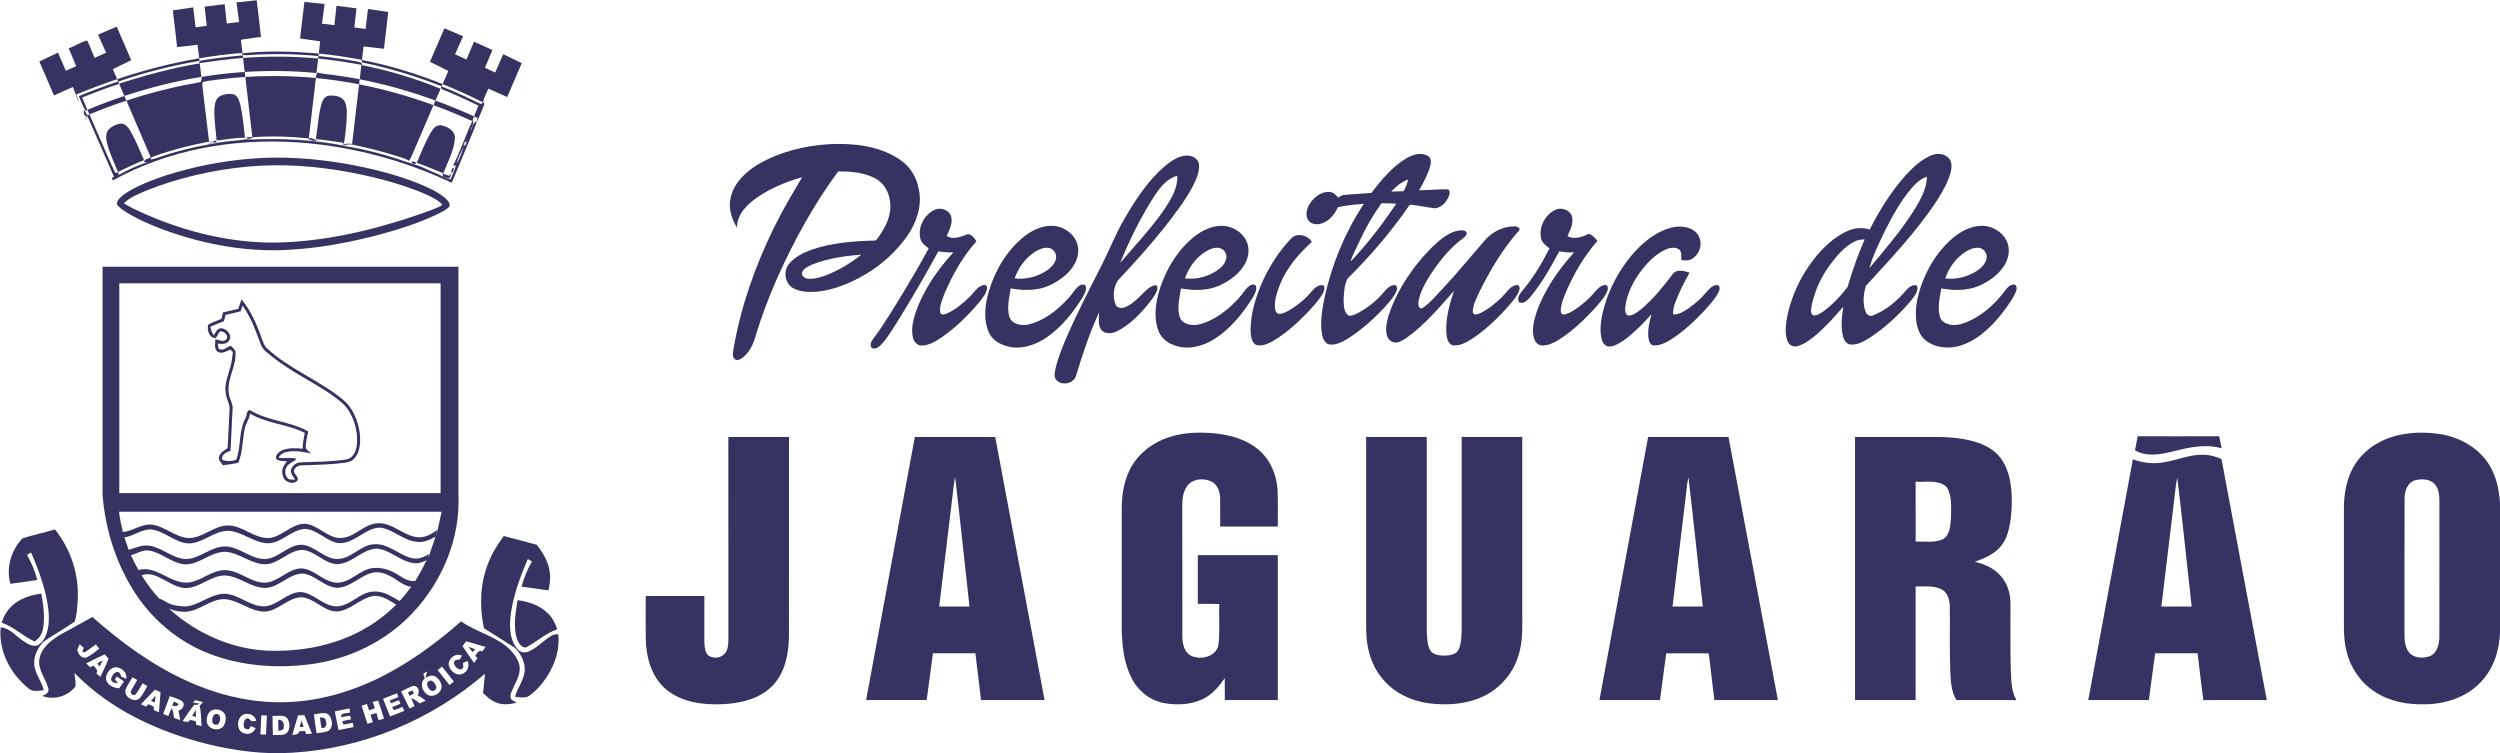 <?xml version="1.0" encoding="UTF-8" ?>
<!DOCTYPE svg PUBLIC "-//W3C//DTD SVG 1.1//EN" "http://www.w3.org/Graphics/SVG/1.1/DTD/svg11.dtd">
<svg width="1951pt" height="588pt" viewBox="0 0 1951 588" version="1.1" xmlns="http://www.w3.org/2000/svg">
<g id="#363363ff">
<path fill="#363363" opacity="1.00" d=" M 184.58 1.84 C 189.84 1.30 195.09 0.73 200.34 0.22 C 201.42 9.74 202.71 19.23 203.65 28.77 C 198.43 29.44 193.23 30.27 188.02 31.05 C 188.42 34.45 188.82 37.86 189.22 41.27 C 177.91 42.22 166.63 43.59 155.43 45.48 C 155.01 41.96 154.60 38.45 154.17 34.93 C 148.85 35.55 143.53 36.23 138.20 36.74 C 137.20 27.18 135.97 17.64 134.88 8.09 C 140.17 7.31 145.45 6.49 150.75 5.76 C 151.35 10.94 151.97 16.11 152.65 21.28 C 155.55 20.90 158.45 20.52 161.35 20.15 C 160.85 15.15 160.24 10.16 159.70 5.16 C 164.91 4.55 170.11 3.87 175.33 3.27 C 175.84 8.29 176.40 13.30 176.93 18.32 C 180.16 17.95 183.39 17.57 186.62 17.20 C 185.96 12.07 185.25 6.96 184.58 1.84 Z" />
<path fill="#363363" opacity="1.00" d=" M 237.56 1.51 C 242.82 2.03 248.07 2.59 253.33 3.12 C 252.65 8.24 251.94 13.36 251.27 18.48 C 254.50 18.85 257.74 19.24 260.97 19.61 C 261.50 14.59 262.05 9.57 262.60 4.55 C 267.82 5.19 273.04 5.78 278.25 6.53 C 277.63 11.49 277.07 16.46 276.52 21.43 C 279.44 21.81 282.36 22.19 285.29 22.56 C 285.91 17.38 286.55 12.21 287.16 7.03 C 292.44 7.79 297.71 8.60 303.00 9.35 C 301.94 18.93 300.74 28.49 299.65 38.06 C 294.33 37.50 289.02 36.81 283.70 36.25 C 283.30 39.74 282.90 43.24 282.49 46.73 C 271.31 44.59 260.05 42.87 248.72 41.78 C 248.69 42.28 248.62 43.27 248.59 43.76 C 258.80 44.74 268.96 46.23 279.04 48.08 C 280.46 48.51 282.71 48.36 282.53 50.65 C 271.17 48.67 259.80 46.73 248.32 45.71 C 247.88 49.47 247.44 53.22 246.96 56.98 C 228.36 55.18 209.61 54.96 190.96 56.14 C 190.54 52.50 190.11 48.85 189.68 45.21 C 209.22 43.74 228.87 43.85 248.38 45.68 L 248.50 43.74 C 230.42 42.05 212.21 41.74 194.09 42.98 C 192.17 42.92 189.71 43.78 188.49 41.66 C 208.51 39.36 228.78 40.14 248.83 41.73 C 249.16 38.57 249.52 35.42 249.82 32.26 C 244.60 31.58 239.40 30.74 234.19 29.98 C 235.29 20.49 236.45 11.00 237.56 1.51 Z" />
<path fill="#363363" opacity="1.00" d=" M 76.49 27.05 C 81.36 24.98 86.21 22.86 91.07 20.77 C 94.87 29.49 98.63 38.24 102.40 46.97 C 97.62 49.31 92.82 51.62 88.05 53.98 C 89.18 56.58 90.30 59.18 91.44 61.78 C 80.65 65.37 70.02 69.42 59.50 73.72 C 60.32 75.86 61.18 77.99 61.85 80.19 C 59.64 76.31 58.71 71.90 56.85 67.87 C 51.93 70.05 47.03 72.27 42.11 74.46 C 38.31 65.65 34.52 56.84 30.73 48.03 C 35.57 45.69 40.38 43.26 45.28 41.06 C 47.26 45.79 49.38 50.47 51.36 55.21 C 54.07 54.06 56.75 52.85 59.45 51.66 C 57.63 46.98 55.58 42.40 53.62 37.78 C 58.43 35.85 63.10 32.90 67.98 31.58 C 70.31 35.93 71.80 40.67 73.88 45.14 C 76.85 43.80 79.82 42.46 82.80 41.12 C 80.70 36.43 78.55 31.76 76.49 27.05 Z" />
<path fill="#363363" opacity="1.00" d=" M 335.50 48.25 C 339.27 39.52 343.05 30.79 346.82 22.06 C 351.68 24.13 356.53 26.27 361.41 28.32 C 359.36 33.03 357.23 37.70 355.09 42.38 C 358.07 43.75 361.05 45.10 364.05 46.43 C 366.00 41.80 367.93 37.15 369.90 32.51 C 374.70 34.69 379.49 36.87 384.28 39.06 C 382.33 43.67 380.32 48.25 378.44 52.89 C 381.12 54.09 383.78 55.33 386.44 56.58 C 388.56 51.83 390.60 47.05 392.70 42.29 C 397.52 44.63 402.33 46.97 407.16 49.29 C 403.42 58.13 399.57 66.92 395.80 75.75 C 390.90 73.56 386.01 71.36 381.11 69.17 C 379.76 72.51 378.01 75.70 376.98 79.15 C 377.25 79.66 377.78 80.66 378.05 81.16 C 376.11 86.00 374.17 90.83 372.07 95.60 C 372.20 94.69 372.47 92.87 372.60 91.96 C 371.93 91.68 370.60 91.12 369.94 90.84 C 371.11 88.04 372.26 85.23 373.33 82.39 C 364.31 78.05 355.24 73.83 345.96 70.06 C 344.50 69.77 343.98 68.69 344.11 67.30 C 354.80 71.27 365.05 76.30 375.33 81.20 C 375.76 80.88 376.62 80.24 377.04 79.93 C 366.63 74.76 356.09 69.82 345.26 65.59 L 344.74 67.34 C 324.61 59.46 303.88 53.13 282.71 48.74 C 282.55 48.25 282.22 47.26 282.06 46.76 C 303.73 50.87 324.90 57.45 345.40 65.59 C 346.86 62.17 348.32 58.76 349.88 55.38 C 345.15 52.86 340.29 50.63 335.50 48.25 Z" />
<path fill="#363363" opacity="1.00" d=" M 158.92 46.89 C 169.10 45.28 179.34 44.06 189.61 43.24 L 189.62 45.22 C 178.14 46.06 166.75 47.68 155.38 49.38 C 155.19 47.05 157.51 47.32 158.92 46.89 Z" />
<path fill="#363363" opacity="1.00" d=" M 91.41 61.82 C 112.29 54.72 133.72 49.22 155.47 45.50 L 155.69 47.49 C 134.40 51.13 113.32 56.37 92.92 63.47 C 92.75 63.97 92.41 64.97 92.24 65.47 C 113.11 58.87 134.25 52.95 155.88 49.46 C 156.32 52.97 156.72 56.49 157.15 60.01 C 136.78 63.30 116.72 68.42 97.12 74.85 C 97.61 76.08 98.09 77.31 98.58 78.54 C 115.04 73.09 131.85 68.65 148.90 65.47 C 151.54 64.93 154.29 64.74 156.83 63.79 C 157.26 62.59 157.44 61.34 157.35 60.04 C 168.48 58.11 179.72 56.93 190.99 56.16 C 191.09 57.13 191.31 59.09 191.41 60.06 C 181.61 60.70 171.85 61.80 162.13 63.18 C 160.79 63.39 159.43 63.60 158.21 64.20 C 158.11 64.56 157.90 65.28 157.80 65.63 C 159.60 80.59 161.22 95.57 163.17 110.51 C 162.85 110.58 162.21 110.72 161.88 110.79 C 147.96 113.47 134.17 116.95 120.81 121.74 C 119.58 122.40 117.42 122.54 117.68 124.53 C 119.74 124.15 121.76 123.56 123.74 122.87 C 136.15 118.44 148.98 115.22 161.95 112.89 C 165.35 112.24 168.75 111.61 172.17 111.09 C 178.66 109.90 185.30 109.89 191.78 108.72 C 193.51 108.80 195.26 108.87 197.00 108.85 C 220.77 107.87 244.74 109.05 268.11 113.63 C 268.05 113.08 267.94 111.97 267.88 111.42 C 260.75 110.48 253.68 109.05 246.50 108.56 C 247.97 99.69 248.36 90.62 250.66 81.90 C 251.49 78.72 253.24 74.82 257.05 74.60 C 261.47 74.33 267.18 75.15 269.25 79.69 C 271.21 84.53 270.65 89.90 270.39 94.99 C 269.83 101.02 269.47 107.10 268.14 113.02 C 270.21 111.83 272.54 112.07 274.80 112.31 C 276.53 96.79 278.44 81.29 280.24 65.78 C 269.08 63.63 257.84 62.00 246.54 60.87 C 244.68 76.49 242.90 92.12 241.01 107.74 C 243.44 107.73 245.53 108.47 247.27 109.96 C 244.57 110.22 242.23 109.55 240.27 107.94 C 226.14 106.45 211.84 106.06 197.67 107.03 C 196.16 107.85 193.26 109.40 192.19 107.28 C 193.75 107.08 195.32 106.94 196.91 106.85 C 195.11 91.24 193.23 75.65 191.44 60.04 C 209.73 58.91 228.10 59.15 246.35 60.84 C 246.65 59.38 246.85 57.81 247.82 56.60 C 251.77 57.74 255.89 57.89 259.94 58.47 C 266.92 59.35 273.83 60.66 280.77 61.78 C 281.13 58.10 281.57 54.42 281.99 50.75 C 303.16 54.88 323.91 61.16 343.88 69.29 C 342.50 72.32 341.18 75.39 339.87 78.46 C 320.61 71.39 300.81 65.80 280.67 61.84 C 280.54 63.17 280.41 64.50 280.29 65.83 C 300.04 69.62 319.42 75.19 338.31 82.07 C 333.48 93.34 328.62 104.59 323.79 115.86 C 322.38 119.10 321.19 122.47 319.23 125.44 C 317.87 124.65 316.48 123.93 315.00 123.43 C 302.12 119.23 289.02 115.77 275.76 113.00 C 273.21 112.42 270.39 112.45 268.11 113.87 C 286.73 116.54 304.83 122.06 322.60 128.10 C 325.93 129.01 329.17 130.21 332.26 131.75 C 336.72 134.01 341.58 135.38 345.89 137.95 C 345.73 137.29 345.40 135.97 345.24 135.31 C 347.08 135.95 348.91 136.63 350.73 137.31 L 351.21 135.04 C 352.28 136.51 351.67 138.16 350.49 139.33 C 349.19 138.88 347.87 138.48 346.54 138.12 C 348.12 139.05 349.89 139.57 351.65 140.02 C 352.89 136.37 354.92 132.99 355.74 129.20 C 355.19 129.21 354.08 129.24 353.52 129.25 C 359.33 118.04 363.22 105.92 368.55 94.46 C 358.61 90.02 348.56 85.82 338.33 82.08 C 338.84 80.88 339.35 79.67 339.86 78.47 C 350.02 82.18 360.02 86.32 369.87 90.78 C 369.62 91.55 369.12 93.09 368.86 93.86 C 370.28 96.70 367.66 99.45 367.19 102.26 C 368.79 99.71 368.73 95.69 372.10 94.72 C 370.75 99.55 368.53 104.07 366.67 108.73 C 361.94 120.02 357.37 131.39 352.53 142.64 C 314.93 124.94 274.07 114.02 232.59 111.15 C 183.00 107.72 131.85 116.54 88.11 140.79 C 87.89 140.30 87.44 139.32 87.22 138.82 C 87.66 138.63 88.55 138.25 88.99 138.05 C 82.16 122.50 75.47 106.87 68.56 91.35 C 68.16 90.44 67.48 90.23 66.54 90.72 C 65.67 89.17 64.78 87.49 65.95 85.77 C 66.68 87.15 67.38 88.54 68.08 89.93 C 68.52 89.78 69.41 89.47 69.85 89.32 C 76.55 104.49 82.89 119.83 89.87 134.86 C 90.57 134.81 91.98 134.70 92.68 134.65 C 92.63 135.15 92.54 136.14 92.49 136.64 C 99.70 132.44 107.43 129.16 115.29 126.40 C 114.58 126.44 113.16 126.54 112.45 126.59 C 112.54 123.87 115.87 123.95 117.66 122.87 C 111.40 108.08 104.91 93.38 98.69 78.57 C 88.90 81.66 79.31 85.39 69.80 89.26 C 69.28 88.07 68.77 86.87 68.26 85.68 C 77.71 81.72 87.34 78.18 97.05 74.90 C 95.71 71.76 94.35 68.63 93.04 65.48 C 83.21 68.54 73.62 72.30 64.06 76.11 C 65.53 79.49 67.08 82.85 68.37 86.31 C 67.89 86.19 66.91 85.97 66.43 85.85 C 64.41 82.43 63.19 78.61 61.51 75.02 C 71.67 70.90 81.92 66.99 92.34 63.56 C 92.11 63.13 91.64 62.25 91.41 61.82 M 363.35 110.24 C 362.26 110.88 361.45 112.53 362.09 113.71 C 363.53 114.14 364.86 110.66 363.35 110.24 M 356.29 127.77 C 358.86 123.86 360.24 118.98 361.96 114.55 C 359.63 118.72 357.43 123.15 356.29 127.77 Z" />
<path fill="#363363" opacity="1.00" d=" M 171.99 74.85 C 175.05 73.38 178.64 72.89 181.97 73.52 C 185.51 74.51 186.67 78.48 187.52 81.62 C 189.47 90.14 190.23 98.87 191.23 107.53 C 183.78 107.42 176.42 108.77 169.05 109.66 C 168.42 101.07 166.81 92.50 167.39 83.87 C 167.63 80.45 168.68 76.52 171.99 74.85 Z" />
<path fill="#363363" opacity="1.00" d=" M 84.90 100.95 C 87.33 98.51 90.66 96.96 94.05 96.42 C 97.72 96.09 100.06 99.48 101.77 102.22 C 105.99 109.46 108.97 117.33 112.42 124.95 C 105.49 127.69 98.76 130.89 92.08 134.18 C 88.94 126.75 85.50 119.38 83.49 111.55 C 82.69 108.05 82.22 103.79 84.90 100.95 Z" />
<path fill="#363363" opacity="1.00" d=" M 335.85 103.97 C 337.62 101.06 340.03 97.32 343.95 97.72 C 349.09 98.58 355.39 102.00 355.04 108.03 C 354.26 117.67 349.45 126.36 345.94 135.22 C 339.05 132.42 332.23 129.48 325.21 127.04 C 328.56 119.26 331.70 111.36 335.85 103.97 Z" />
<path fill="#363363" opacity="1.00" d=" M 166.04 110.35 C 166.52 110.18 167.48 109.86 167.96 109.70 L 168.86 110.32 L 168.89 111.11 C 167.84 111.23 166.89 110.98 166.04 110.35 Z" />
<path fill="#363363" opacity="1.00" d=" M 591.40 128.40 C 608.20 118.52 627.63 113.72 646.98 112.53 C 665.73 111.60 685.77 113.62 701.79 124.25 C 710.08 129.45 715.52 138.38 717.06 147.97 C 719.86 160.89 715.04 174.09 707.71 184.62 C 699.10 196.56 688.03 206.77 675.27 214.15 C 663.88 220.82 651.39 226.11 638.17 227.57 C 631.75 228.14 624.86 228.02 619.05 224.91 C 612.40 221.40 611.08 211.52 615.78 205.91 C 620.35 200.35 627.07 197.11 633.73 194.75 C 649.25 189.43 665.80 188.17 682.08 187.75 C 683.98 187.94 684.73 185.88 685.79 184.72 C 691.26 176.97 695.91 167.67 694.67 157.91 C 693.95 150.31 689.91 142.78 683.00 139.16 C 674.15 134.57 663.91 133.63 654.09 133.81 C 635.13 159.45 619.74 187.59 606.69 216.64 C 600.03 231.74 594.10 247.18 589.46 263.02 C 587.66 269.23 584.54 275.37 579.29 279.34 C 577.58 280.64 574.75 281.82 573.01 279.97 C 571.39 277.98 572.09 275.17 572.33 272.86 C 577.93 239.85 589.16 207.97 603.85 177.96 C 610.51 164.35 618.28 151.32 625.98 138.28 C 611.88 142.36 597.93 148.13 586.45 157.45 C 580.41 162.54 574.73 169.51 575.26 177.89 C 571.24 171.04 568.24 162.95 570.08 154.93 C 572.31 143.19 581.57 134.36 591.40 128.40 M 634.19 206.30 C 631.01 207.82 626.97 209.32 625.81 212.98 C 625.68 215.78 628.51 217.57 631.06 217.53 C 636.84 217.78 642.42 215.79 647.67 213.60 C 656.41 209.78 664.68 204.84 672.04 198.76 C 659.20 199.70 646.25 201.63 634.19 206.30 Z" />
<path fill="#363363" opacity="1.00" d=" M 1097.03 123.81 C 1102.05 120.86 1108.73 118.36 1114.19 121.67 C 1117.07 123.03 1116.89 126.62 1116.23 129.24 C 1114.45 136.13 1110.89 142.37 1107.46 148.54 C 1114.63 148.33 1121.80 147.76 1128.97 147.72 C 1131.86 147.44 1131.49 151.15 1130.78 152.93 C 1128.98 157.51 1125.00 161.98 1119.91 162.58 C 1113.30 161.88 1106.83 160.16 1100.18 159.74 C 1085.97 180.57 1069.43 199.75 1051.54 217.49 C 1048.96 222.86 1048.74 229.15 1048.54 235.04 C 1048.75 239.03 1048.86 244.30 1052.85 246.48 C 1055.69 246.43 1058.28 245.03 1060.76 243.75 C 1068.22 239.59 1074.95 234.08 1080.38 227.48 C 1082.38 225.18 1084.76 222.69 1088.00 222.45 C 1090.43 222.28 1090.61 225.27 1089.86 226.92 C 1088.04 231.68 1084.42 235.41 1081.13 239.18 C 1072.29 248.73 1062.52 257.55 1051.47 264.48 C 1047.37 266.92 1042.77 269.32 1037.86 268.88 C 1033.98 268.38 1032.28 264.24 1031.69 260.86 C 1030.07 251.29 1031.78 241.57 1033.67 232.18 C 1039.37 206.22 1049.70 181.23 1064.34 159.03 C 1057.52 159.59 1050.70 160.21 1044.02 161.72 C 1041.68 167.30 1037.39 172.41 1031.50 174.36 C 1027.98 175.57 1023.45 175.24 1021.09 172.04 C 1018.30 168.11 1019.78 162.79 1022.13 159.02 C 1025.50 153.73 1031.38 149.13 1037.99 149.83 C 1040.78 150.00 1042.60 152.27 1044.28 154.24 C 1045.69 153.35 1047.11 152.22 1048.88 152.15 C 1055.96 151.40 1063.10 151.22 1070.19 150.54 C 1077.91 140.54 1086.15 130.49 1097.03 123.81 M 1085.69 149.55 C 1088.91 149.41 1092.14 149.26 1095.39 149.24 C 1096.99 146.36 1098.20 143.28 1098.98 140.08 C 1093.75 141.94 1089.41 145.53 1085.69 149.55 M 1060.71 188.73 C 1058.43 193.87 1055.53 198.76 1053.97 204.19 C 1067.16 190.25 1078.93 174.95 1089.59 159.00 C 1085.76 158.74 1081.93 158.59 1078.10 158.60 C 1071.32 168.04 1065.56 178.18 1060.71 188.73 Z" />
<path fill="#363363" opacity="1.00" d=" M 1507.27 121.23 C 1511.66 119.32 1517.33 119.69 1520.74 123.34 C 1523.53 126.30 1523.22 130.78 1522.30 134.45 C 1520.17 142.18 1516.17 149.23 1511.93 155.98 C 1496.00 180.44 1475.72 201.62 1456.13 223.08 C 1454.28 229.51 1453.38 236.81 1455.90 243.19 C 1456.73 245.71 1459.47 247.38 1462.01 246.00 C 1472.09 242.04 1480.62 234.77 1487.50 226.51 C 1489.59 224.23 1492.69 221.51 1496.01 222.90 C 1497.59 227.02 1494.11 230.78 1491.89 233.93 C 1482.54 245.20 1471.65 255.29 1459.44 263.39 C 1454.81 266.32 1449.64 269.40 1443.95 268.87 C 1440.62 268.35 1438.82 265.00 1438.15 262.01 C 1436.44 254.53 1437.34 246.77 1438.54 239.28 C 1431.88 247.00 1425.08 254.65 1417.33 261.29 C 1413.01 264.84 1408.47 268.49 1403.02 270.07 C 1400.03 271.05 1396.50 269.67 1395.24 266.75 C 1392.87 261.55 1393.50 255.58 1394.20 250.08 C 1397.20 232.00 1405.30 214.93 1416.76 200.69 C 1423.28 192.87 1430.85 185.61 1440.07 181.08 C 1445.90 178.09 1452.78 176.94 1459.09 179.15 C 1466.70 164.33 1475.47 149.97 1486.54 137.46 C 1492.44 130.94 1499.04 124.64 1507.27 121.23 M 1492.32 146.28 C 1483.53 156.35 1477.04 168.15 1471.08 180.03 C 1466.55 189.53 1461.70 198.97 1458.94 209.19 C 1471.04 194.75 1483.35 180.37 1493.51 164.46 C 1498.43 156.32 1503.61 147.67 1503.78 137.86 C 1499.15 139.40 1495.45 142.66 1492.32 146.28 M 1447.40 188.45 C 1439.42 192.42 1433.57 199.45 1428.33 206.46 C 1421.51 215.46 1416.69 225.95 1414.13 236.93 C 1413.65 239.76 1412.66 242.97 1414.22 245.64 C 1417.29 247.26 1420.44 244.55 1423.00 243.00 C 1430.11 237.62 1436.48 231.11 1441.82 224.01 C 1445.58 211.37 1449.85 198.84 1455.22 186.78 C 1452.54 186.97 1449.79 187.13 1447.40 188.45 Z" />
<path fill="#363363" opacity="1.00" d=" M 908.82 129.84 C 913.74 125.76 919.38 121.67 926.01 121.37 C 930.14 121.18 935.03 123.54 935.65 128.03 C 936.32 134.07 933.60 139.80 931.01 145.08 C 924.75 156.96 916.44 167.58 908.19 178.11 C 896.99 192.17 884.94 205.53 872.61 218.60 C 868.85 223.94 868.25 231.34 870.50 237.41 C 871.46 240.49 875.34 240.86 877.93 239.76 C 882.86 237.86 886.74 234.07 890.47 230.44 C 893.57 227.38 896.61 223.72 901.04 222.65 C 903.72 222.01 903.58 225.29 902.83 226.96 C 901.21 230.98 898.37 234.35 895.72 237.73 C 888.95 245.94 881.22 253.76 871.60 258.55 C 867.86 260.43 862.63 260.93 859.56 257.59 C 856.57 253.61 857.68 248.26 857.78 243.64 C 850.41 259.51 844.94 276.16 839.85 292.87 C 838.25 299.30 828.89 301.43 824.48 296.63 C 822.29 294.45 823.03 291.11 823.55 288.41 C 825.64 278.99 829.43 270.06 833.23 261.22 C 841.52 242.26 851.18 223.94 860.46 205.45 C 866.37 193.93 870.97 181.75 877.58 170.59 C 886.21 155.79 895.71 141.09 908.82 129.84 M 901.28 152.35 C 890.44 169.01 881.66 186.91 874.12 205.27 C 885.78 191.51 898.29 178.39 908.57 163.52 C 913.72 155.64 919.23 147.05 918.71 137.22 C 910.83 139.24 905.58 145.91 901.28 152.35 Z" />
<path fill="#363363" opacity="1.00" d=" M 195.57 123.84 C 220.05 121.80 244.73 123.54 268.91 127.65 C 288.60 131.09 308.16 135.82 326.75 143.24 C 333.78 146.18 340.89 149.29 346.88 154.08 C 348.82 155.81 351.29 158.01 350.89 160.89 C 348.60 163.75 345.06 165.20 341.90 166.89 C 326.83 174.16 310.79 179.18 294.66 183.48 C 271.89 189.45 248.59 193.71 225.05 194.96 C 191.96 196.88 158.76 190.65 127.74 179.31 C 117.61 175.56 107.62 171.25 98.44 165.53 C 96.05 163.96 93.58 162.40 91.74 160.17 C 90.56 159.00 91.46 157.30 92.18 156.17 C 94.57 152.86 98.17 150.70 101.61 148.63 C 110.49 143.58 120.09 139.93 129.79 136.78 C 151.13 130.00 173.25 125.66 195.57 123.84 M 191.94 130.16 C 165.51 132.76 139.33 138.73 114.63 148.55 C 108.33 151.31 101.56 153.71 96.61 158.68 C 102.48 162.27 108.78 165.09 115.08 167.83 C 146.55 181.41 180.67 189.58 215.04 189.31 C 253.65 188.65 291.64 179.57 328.00 167.02 C 333.59 164.96 339.33 163.16 344.64 160.41 C 345.48 159.15 343.85 158.50 343.14 157.75 C 338.02 153.80 331.91 151.41 325.97 148.99 C 309.33 142.61 292.01 138.12 274.53 134.73 C 247.37 129.59 219.50 127.42 191.94 130.16 Z" />
<path fill="#363363" opacity="1.00" d=" M 321.42 127.19 C 321.44 126.87 321.47 126.22 321.49 125.90 C 322.59 125.90 324.84 126.31 324.72 127.74 C 323.57 128.06 322.47 127.88 321.42 127.19 Z" />
<path fill="#363363" opacity="1.00" d=" M 351.99 134.62 C 352.20 133.31 352.59 131.05 354.09 130.78 C 354.20 132.11 353.89 133.36 353.16 134.54 C 352.86 134.56 352.28 134.60 351.99 134.62 Z" />
<path fill="#363363" opacity="1.00" d=" M 729.48 163.66 C 734.28 161.50 741.30 163.96 742.39 169.48 C 743.46 174.67 740.87 179.58 738.76 184.14 C 743.95 187.40 749.99 184.69 755.14 182.82 C 758.32 182.72 760.47 185.88 762.02 188.35 C 751.22 200.20 743.38 214.47 737.08 229.13 C 735.38 233.82 732.94 238.77 733.78 243.86 C 734.54 246.46 737.69 245.16 739.41 244.46 C 745.92 241.37 751.58 236.70 756.69 231.67 C 759.99 228.51 762.38 223.86 767.08 222.58 C 768.75 221.99 770.51 223.09 770.34 224.96 C 769.77 229.07 766.91 232.34 764.47 235.51 C 755.83 245.81 746.17 255.39 735.12 263.11 C 730.35 266.34 725.09 269.65 719.13 269.63 C 715.42 269.69 713.02 266.23 712.36 262.95 C 710.98 256.55 712.60 249.99 714.54 243.89 C 720.67 226.25 731.53 210.67 743.99 196.92 C 740.07 197.11 736.16 196.81 732.30 196.15 C 722.42 214.15 712.18 231.97 701.33 249.41 C 697.05 256.04 693.17 263.02 687.79 268.85 C 685.92 270.74 683.08 273.01 680.32 271.58 C 678.57 269.38 679.89 266.46 681.34 264.50 C 690.55 252.35 698.26 239.16 706.19 226.16 C 712.59 215.49 718.91 204.77 724.75 193.78 C 722.12 191.87 719.25 189.80 718.33 186.51 C 715.94 177.54 721.19 167.53 729.48 163.66 Z" />
<path fill="#363363" opacity="1.00" d=" M 1213.69 163.79 C 1218.36 161.49 1225.37 163.68 1226.77 169.02 C 1228.14 174.37 1225.38 179.50 1223.25 184.23 C 1228.67 187.28 1234.96 184.83 1240.10 182.40 C 1242.75 183.67 1244.95 185.63 1246.62 188.05 C 1236.52 199.43 1228.80 212.76 1222.64 226.62 C 1220.60 231.56 1218.33 236.59 1218.02 242.00 C 1217.96 243.29 1218.33 245.23 1219.93 245.42 C 1223.20 245.30 1226.07 243.42 1228.79 241.78 C 1234.71 237.88 1240.18 233.23 1244.69 227.75 C 1246.87 225.20 1249.52 222.38 1253.16 222.43 C 1255.53 223.26 1254.85 226.24 1254.00 227.99 C 1251.34 233.36 1247.09 237.71 1243.16 242.16 C 1235.10 250.79 1226.38 258.94 1216.35 265.25 C 1212.37 267.67 1207.88 269.88 1203.11 269.59 C 1199.68 269.37 1197.52 266.11 1196.88 263.03 C 1195.44 256.65 1197.09 250.08 1199.01 243.98 C 1205.12 226.31 1216.01 210.73 1228.45 196.94 C 1224.57 197.11 1220.71 196.82 1216.91 196.11 C 1210.05 208.78 1202.97 221.50 1193.62 232.54 C 1191.64 234.69 1188.36 237.67 1185.37 235.71 C 1183.54 232.60 1186.04 229.37 1187.95 227.02 C 1196.47 216.95 1203.25 205.56 1209.24 193.85 C 1206.57 191.82 1203.59 189.67 1202.75 186.23 C 1200.58 177.41 1205.66 167.72 1213.69 163.79 Z" />
<path fill="#363363" opacity="1.00" d=" M 799.44 184.39 C 806.13 179.22 814.51 175.42 823.15 176.34 C 831.79 177.49 840.16 184.11 841.31 193.10 C 842.49 201.70 837.36 209.70 831.10 215.09 C 824.52 220.50 816.68 224.83 808.10 225.77 C 801.68 226.74 795.16 226.22 788.81 225.05 C 787.56 232.33 785.60 239.97 787.73 247.28 C 789.59 252.94 796.74 254.30 801.92 253.37 C 814.58 250.58 825.16 242.13 833.75 232.77 C 836.73 229.72 838.59 225.63 842.12 223.13 C 843.55 222.12 845.97 221.29 847.20 223.07 C 848.33 226.19 846.32 229.30 844.89 231.97 C 837.44 244.04 828.32 255.43 816.52 263.50 C 807.67 269.42 796.42 273.25 785.84 270.18 C 779.95 268.62 774.16 265.14 771.69 259.33 C 767.31 249.44 768.68 238.11 771.49 227.98 C 776.36 211.22 785.66 195.33 799.44 184.39 M 807.55 196.61 C 800.15 201.44 794.71 208.96 791.82 217.26 C 800.84 218.40 810.06 215.84 817.51 210.74 C 820.45 208.55 823.24 205.69 824.06 202.00 C 824.92 198.34 822.41 194.19 818.66 193.48 C 814.70 192.82 810.84 194.58 807.55 196.61 Z" />
<path fill="#363363" opacity="1.00" d=" M 934.08 183.10 C 940.89 178.28 949.45 174.97 957.88 176.65 C 964.72 178.27 971.19 183.04 973.44 189.91 C 975.46 195.80 973.97 202.41 970.61 207.51 C 966.01 214.72 958.66 219.68 950.98 223.14 C 941.73 227.01 931.35 226.78 921.62 225.12 C 920.50 232.34 918.50 239.86 920.56 247.10 C 922.31 252.92 929.63 254.33 934.89 253.36 C 947.53 250.53 958.10 242.08 966.69 232.71 C 969.49 229.79 971.34 226.02 974.53 223.46 C 976.02 222.27 978.59 221.20 980.07 223.00 C 981.24 226.35 979.05 229.61 977.50 232.44 C 969.69 244.90 960.14 256.75 947.57 264.66 C 938.33 270.46 926.41 273.53 915.95 269.26 C 910.28 267.39 905.51 262.96 903.71 257.22 C 899.76 245.50 902.43 232.77 906.50 221.46 C 912.03 206.56 921.12 192.55 934.08 183.10 M 944.53 194.49 C 934.97 198.65 928.11 207.60 924.71 217.27 C 934.24 218.41 944.12 215.59 951.70 209.73 C 955.32 206.81 958.78 201.65 956.19 196.99 C 954.04 192.66 948.37 192.68 944.53 194.49 Z" />
<path fill="#363363" opacity="1.00" d=" M 1525.01 184.89 C 1532.03 179.29 1541.00 175.13 1550.17 176.46 C 1557.47 177.79 1564.50 182.80 1566.81 190.07 C 1568.72 195.79 1567.33 202.17 1564.15 207.17 C 1559.38 214.82 1551.57 220.02 1543.42 223.50 C 1534.38 226.94 1524.39 226.80 1515.00 225.07 C 1513.78 232.33 1511.82 239.92 1513.92 247.21 C 1514.91 251.02 1518.88 252.83 1522.44 253.45 C 1528.12 254.34 1533.64 252.00 1538.67 249.61 C 1547.77 244.91 1555.68 238.05 1562.16 230.14 C 1564.66 227.09 1566.75 222.88 1570.99 222.04 C 1573.55 221.59 1574.24 224.74 1573.53 226.59 C 1571.90 231.74 1568.45 236.03 1565.48 240.45 C 1556.78 252.34 1546.07 263.72 1531.99 269.01 C 1522.81 272.55 1511.91 272.01 1503.68 266.38 C 1498.42 262.74 1496.14 256.27 1495.40 250.17 C 1494.25 240.00 1496.67 229.78 1500.25 220.31 C 1505.45 206.75 1513.67 194.10 1525.01 184.89 M 1533.00 197.11 C 1526.00 201.99 1520.77 209.22 1518.05 217.28 C 1527.06 218.37 1536.26 215.85 1543.71 210.74 C 1546.66 208.56 1549.44 205.68 1550.27 201.99 C 1551.21 198.06 1548.19 193.63 1544.10 193.37 C 1540.07 193.07 1536.26 194.95 1533.00 197.11 Z" />
<path fill="#363363" opacity="1.00" d=" M 1158.67 187.63 C 1164.36 180.91 1173.09 176.60 1181.92 176.62 C 1183.74 176.42 1187.44 178.20 1185.21 180.20 C 1172.66 194.34 1162.96 210.77 1154.58 227.65 C 1152.34 232.73 1149.28 237.90 1149.40 243.61 C 1149.62 246.34 1152.97 245.33 1154.65 244.61 C 1161.42 241.52 1167.24 236.65 1172.50 231.46 C 1175.79 228.25 1178.25 223.49 1183.12 222.50 C 1185.08 221.90 1186.36 224.07 1185.83 225.77 C 1184.65 230.33 1181.33 233.90 1178.43 237.46 C 1169.30 247.95 1159.21 257.80 1147.42 265.27 C 1143.25 267.74 1138.45 270.25 1133.46 269.42 C 1129.70 268.03 1129.10 263.39 1128.72 259.94 C 1128.07 248.68 1131.09 237.60 1134.69 227.04 C 1123.16 240.03 1111.83 253.56 1097.61 263.71 C 1094.35 265.79 1090.27 268.59 1086.32 266.72 C 1082.34 264.86 1081.56 259.96 1081.78 256.04 C 1082.31 248.18 1085.39 240.79 1088.58 233.68 C 1095.74 218.42 1105.85 204.60 1117.77 192.72 C 1124.06 186.86 1131.06 180.36 1140.08 179.72 C 1141.71 179.67 1144.36 179.89 1144.63 181.96 C 1144.73 183.69 1143.03 184.82 1141.90 185.86 C 1131.64 193.26 1123.66 203.33 1116.69 213.77 C 1112.41 220.65 1108.02 227.90 1106.93 236.06 C 1106.49 238.00 1107.70 242.03 1110.27 240.29 C 1116.22 236.33 1120.71 230.60 1125.63 225.48 C 1137.06 213.24 1147.72 200.30 1158.67 187.63 Z" />
<path fill="#363363" opacity="1.00" d=" M 1295.08 181.18 C 1301.22 178.08 1308.25 175.81 1315.18 177.26 C 1319.91 178.09 1324.80 180.86 1326.30 185.72 C 1328.77 191.99 1325.54 199.66 1319.49 202.49 C 1317.17 203.58 1314.56 203.14 1312.13 203.05 C 1311.80 200.28 1312.81 196.68 1310.38 194.64 C 1306.97 192.34 1302.51 193.42 1299.08 195.10 C 1290.85 199.07 1284.61 206.07 1279.31 213.32 C 1273.92 220.91 1269.79 229.62 1268.43 238.88 C 1268.19 241.38 1267.72 245.38 1270.88 246.26 C 1274.63 246.33 1277.63 243.59 1280.50 241.49 C 1289.99 233.62 1297.78 223.94 1305.20 214.14 C 1308.12 209.63 1314.32 211.37 1318.55 212.77 C 1314.22 220.56 1310.09 228.50 1307.09 236.91 C 1306.06 239.61 1305.64 242.49 1305.64 245.37 C 1310.42 245.68 1314.48 242.82 1318.24 240.25 C 1323.23 236.67 1327.90 232.60 1331.80 227.84 C 1333.97 225.32 1336.55 222.47 1340.16 222.43 C 1342.77 223.02 1342.04 226.29 1341.15 228.06 C 1338.33 233.66 1333.86 238.18 1329.73 242.82 C 1321.80 251.22 1313.24 259.18 1303.40 265.33 C 1299.65 267.60 1295.49 269.63 1291.02 269.62 C 1288.28 269.71 1286.96 266.85 1286.60 264.57 C 1285.52 258.04 1287.14 251.48 1288.79 245.19 C 1282.47 252.38 1275.73 259.30 1268.02 265.00 C 1264.64 267.33 1261.08 269.75 1256.95 270.40 C 1253.52 270.95 1250.72 268.06 1250.00 264.95 C 1248.20 258.01 1249.29 250.70 1250.78 243.80 C 1254.30 229.37 1260.79 215.65 1269.72 203.77 C 1276.59 194.71 1284.88 186.42 1295.08 181.18 Z" />
<path fill="#363363" opacity="1.00" d=" M 1007.34 186.42 C 1011.55 181.17 1020.67 183.35 1023.74 188.80 C 1013.50 198.11 1004.11 208.91 998.96 221.92 C 996.65 227.67 994.56 233.77 994.97 240.05 C 995.09 242.00 995.81 244.44 997.97 244.98 C 1000.91 245.04 1003.57 243.51 1006.08 242.14 C 1012.84 238.14 1019.01 233.07 1023.99 226.96 C 1026.20 224.46 1029.51 221.51 1033.10 222.88 C 1034.40 225.48 1032.81 228.20 1031.50 230.43 C 1028.39 235.21 1024.50 239.42 1020.64 243.59 C 1012.23 252.31 1003.13 260.55 992.59 266.62 C 988.83 268.51 984.37 270.55 980.15 269.13 C 976.39 266.90 976.19 261.88 975.93 258.00 C 975.92 244.35 980.17 231.05 985.73 218.72 C 991.24 206.95 998.31 195.81 1007.34 186.42 Z" />
<path fill="#363363" opacity="1.00" d=" M 80.02 208.14 C 172.60 208.18 265.18 208.10 357.76 208.14 C 357.76 267.43 357.74 326.71 357.77 386.00 C 359.30 419.91 345.28 453.59 322.19 478.15 C 301.30 500.56 272.18 514.55 241.91 518.43 C 215.48 521.77 187.97 519.76 163.01 510.02 C 138.23 500.46 117.18 482.22 103.39 459.60 C 89.82 437.44 81.98 411.87 80.04 386.00 C 79.98 326.71 80.02 267.43 80.02 208.14 M 93.10 221.11 C 93.10 275.69 93.10 330.27 93.10 384.86 C 176.69 384.87 260.27 384.83 343.85 384.84 C 343.85 330.26 343.85 275.68 343.85 221.10 C 260.27 221.08 176.69 221.14 93.10 221.11 M 92.90 399.34 C 93.50 404.69 94.62 409.95 95.91 415.17 C 103.65 414.50 110.19 408.83 118.09 409.36 C 128.52 410.50 136.46 419.19 146.99 419.88 C 158.26 420.04 166.74 410.12 177.98 410.06 C 189.55 410.17 198.34 420.43 210.04 419.86 C 220.32 418.83 227.38 408.76 237.93 408.71 C 248.00 409.53 254.82 419.23 264.95 419.86 C 276.42 420.31 283.73 408.52 295.06 408.33 C 306.62 407.93 314.83 418.25 326.04 419.26 C 331.66 419.77 336.78 416.86 341.11 413.60 C 340.85 415.11 340.63 416.63 340.44 418.16 C 341.87 411.90 343.34 405.66 344.62 399.37 C 260.71 399.28 176.81 399.42 92.90 399.34 M 277.18 420.14 C 272.64 422.66 267.32 424.87 262.07 423.42 C 253.52 421.07 247.14 413.24 238.00 412.76 C 227.25 413.39 219.90 423.90 209.00 423.99 C 197.88 423.62 189.12 414.76 178.03 414.25 C 166.74 414.24 158.25 424.22 146.94 424.08 C 136.01 423.40 127.96 413.79 117.01 413.15 C 109.87 413.36 104.08 418.47 97.05 419.36 C 98.16 422.62 99.26 425.88 100.45 429.11 C 105.51 427.66 110.50 425.10 115.92 425.78 C 126.37 427.04 134.36 435.85 145.02 436.28 C 155.90 436.09 164.14 426.87 174.97 426.44 C 186.60 426.23 195.37 436.42 206.99 436.28 C 217.44 435.64 224.50 425.44 235.03 425.09 C 245.50 425.57 252.49 435.99 263.04 436.25 C 274.37 436.28 281.62 424.65 292.97 424.70 C 303.56 424.48 311.29 433.03 321.09 435.51 C 325.89 436.77 330.81 435.01 334.72 432.22 C 334.60 433.00 334.37 434.55 334.26 435.33 C 334.47 434.76 334.90 433.63 335.11 433.06 C 336.49 428.22 338.40 423.55 339.93 418.75 C 335.68 421.21 330.95 423.44 325.90 422.89 C 315.56 422.24 307.89 413.98 298.01 411.91 C 290.10 410.93 283.76 416.74 277.18 420.14 M 263.08 440.27 C 252.92 439.80 246.12 429.97 236.05 429.15 C 225.19 429.38 217.84 440.02 206.97 440.37 C 195.80 440.22 187.03 431.39 175.98 430.64 C 164.37 430.37 155.67 440.90 144.02 440.44 C 133.74 439.46 126.07 431.01 115.90 429.61 C 111.00 429.03 106.73 432.05 102.21 433.39 C 104.04 437.25 105.91 441.09 108.01 444.82 C 122.31 440.92 133.04 455.95 147.11 454.62 C 157.06 453.35 164.87 445.27 175.05 444.91 C 186.64 444.74 195.40 454.90 206.99 454.73 C 217.42 454.11 224.48 443.95 234.98 443.55 C 245.48 444.02 252.48 454.47 263.04 454.71 C 273.68 454.79 280.59 444.52 290.89 443.32 C 298.32 442.45 305.65 445.18 311.75 449.26 C 315.39 451.73 319.49 453.90 324.04 453.45 C 327.32 448.17 330.28 442.70 333.01 437.12 C 329.91 438.61 326.55 439.99 323.04 439.46 C 312.45 438.26 304.69 429.06 294.06 428.13 C 282.49 428.48 274.73 440.03 263.08 440.27 M 262.91 458.73 C 252.82 458.15 246.05 448.42 236.01 447.61 C 225.18 447.89 217.85 458.45 207.01 458.83 C 195.50 458.76 186.49 449.25 174.99 449.10 C 164.47 449.46 156.46 458.13 146.03 458.90 C 139.26 459.27 133.44 455.25 127.68 452.31 C 122.49 449.54 116.40 446.52 110.51 449.03 C 114.54 455.38 119.02 461.47 124.14 466.98 C 128.14 468.47 131.49 471.44 135.76 472.22 C 139.81 473.05 144.05 473.70 148.14 472.75 C 157.14 470.68 164.62 464.02 174.02 463.38 C 185.66 463.02 194.40 473.16 205.96 473.21 C 216.79 472.83 224.05 461.87 235.01 462.05 C 245.05 463.02 251.87 472.72 262.06 473.19 C 273.45 473.43 280.71 461.74 292.04 461.64 C 299.48 461.16 305.67 465.69 311.90 469.02 C 315.12 465.50 318.10 461.77 320.93 457.94 C 316.83 457.42 313.31 455.18 309.98 452.90 C 304.73 449.40 298.73 445.97 292.17 446.68 C 281.52 448.36 274.00 458.55 262.91 458.73 M 262.97 477.20 C 252.41 477.18 245.43 466.63 235.00 466.08 C 224.24 466.58 216.91 477.09 206.05 477.31 C 194.87 477.03 186.07 468.15 174.95 467.56 C 164.30 467.55 156.26 476.33 145.83 477.33 C 141.10 477.74 136.35 476.80 131.95 475.07 C 153.02 494.14 180.44 506.51 208.98 507.81 C 231.14 508.61 253.68 505.09 274.02 496.03 C 287.11 490.24 299.10 481.99 309.22 471.87 C 303.62 468.57 297.76 464.13 290.86 465.21 C 280.72 467.13 273.49 476.48 262.97 477.20 Z" />
<path fill="#363363" opacity="1.00" d=" M 188.45 233.62 C 195.63 242.25 200.23 252.65 203.90 263.17 C 204.99 265.93 205.77 268.94 207.72 271.25 C 225.51 288.09 249.21 296.57 267.94 312.13 C 275.40 318.43 279.25 328.06 280.68 337.51 C 281.46 343.93 281.35 351.07 277.52 356.57 C 275.63 359.34 272.40 360.80 269.14 361.13 C 257.80 362.62 246.34 362.78 234.93 363.19 C 232.48 363.10 230.27 364.82 229.37 367.03 C 228.89 370.18 234.60 372.61 231.55 375.61 C 227.75 378.52 221.66 375.91 220.77 371.29 C 219.15 367.13 221.30 362.97 224.11 359.96 C 221.47 359.71 218.58 360.08 216.19 358.72 C 214.11 357.05 216.30 354.07 217.84 352.78 C 223.13 349.03 230.06 349.70 236.18 350.17 C 236.23 345.99 237.03 341.88 237.88 337.80 C 224.26 330.98 208.25 330.61 195.11 322.73 C 194.67 326.21 192.84 329.21 191.54 332.40 C 189.01 341.86 189.78 352.04 185.99 361.21 C 182.03 362.01 178.02 362.61 174.01 363.09 C 172.67 360.97 169.83 358.88 171.07 356.09 C 172.12 353.04 175.04 351.36 177.63 349.77 C 178.26 339.85 178.51 329.91 179.13 319.98 C 179.65 315.43 176.59 311.53 176.18 307.09 C 174.85 299.83 178.05 292.94 179.87 286.08 C 180.89 282.37 181.35 278.53 181.74 274.71 C 181.23 274.24 180.22 273.30 179.71 272.84 C 176.56 274.06 172.98 276.61 169.65 274.36 C 166.84 271.97 168.11 267.80 168.12 264.62 C 170.80 265.38 174.40 267.33 176.69 264.75 C 178.73 261.79 174.93 258.40 172.01 258.48 C 170.13 259.85 169.94 262.65 168.00 263.88 C 163.29 263.66 161.27 257.27 162.48 253.38 C 165.73 251.41 169.42 250.32 172.89 248.80 C 173.25 247.13 173.62 245.47 173.99 243.80 C 177.98 242.84 181.97 241.93 185.97 241.01 C 186.79 238.55 187.61 236.08 188.45 233.62 M 189.28 238.56 C 188.78 240.03 188.28 241.50 187.79 242.98 C 183.85 243.91 179.90 244.81 175.97 245.77 C 175.59 247.37 175.21 248.97 174.82 250.58 C 171.23 251.99 167.67 253.48 164.11 254.97 C 164.62 257.35 165.46 259.65 166.82 261.68 C 168.26 259.63 169.23 256.51 172.12 256.20 C 176.66 255.96 181.58 261.38 178.84 265.74 C 176.99 268.91 172.96 268.40 169.87 268.20 C 170.13 269.55 170.33 270.93 170.73 272.26 C 174.00 274.14 177.12 270.98 180.01 269.75 C 181.27 271.11 182.94 272.23 183.69 273.98 C 185.00 285.35 176.86 295.55 178.54 306.92 C 179.03 311.41 182.23 315.35 181.48 320.00 C 180.79 330.68 180.59 341.38 179.83 352.06 C 176.64 352.51 172.52 355.12 173.38 358.77 C 176.75 360.35 180.99 360.00 184.41 358.73 C 188.25 348.11 186.18 335.99 191.77 325.91 C 192.83 324.08 192.25 320.24 194.96 320.01 C 208.91 328.65 226.22 328.64 240.49 336.61 C 239.82 341.02 238.27 345.41 238.71 349.92 C 239.90 351.44 241.47 352.60 242.90 353.90 C 236.64 352.61 230.13 351.34 223.76 352.72 C 221.01 353.13 218.69 354.80 217.27 357.18 C 221.56 357.90 225.92 357.02 230.20 357.62 C 230.40 357.91 230.81 358.48 231.02 358.76 C 228.64 360.46 225.63 361.43 223.94 363.95 C 221.91 366.70 222.22 370.99 224.67 373.37 C 226.21 374.82 228.45 374.20 230.34 374.26 C 229.02 371.95 226.58 369.79 227.07 366.88 C 227.83 363.38 231.40 360.73 234.96 360.83 C 246.72 360.38 258.56 360.35 270.21 358.55 C 275.10 357.86 277.60 352.82 278.30 348.41 C 279.72 338.86 277.25 328.90 272.29 320.70 C 268.81 314.85 262.90 311.18 257.58 307.22 C 243.18 297.53 227.34 290.06 213.62 279.33 C 209.65 276.06 204.78 273.14 203.19 267.92 C 199.48 257.74 195.75 247.38 189.28 238.56 Z" />
<path fill="#363363" opacity="1.00" d=" M 907.92 342.79 C 920.24 337.64 933.93 336.95 947.09 338.12 C 960.23 339.27 973.76 343.14 983.64 352.27 C 992.11 360.11 996.47 371.57 997.04 382.96 C 997.42 392.26 997.13 401.57 997.21 410.88 C 982.22 410.87 967.23 410.88 952.24 410.88 C 952.19 403.61 952.32 396.35 952.20 389.09 C 952.11 384.19 950.52 378.63 945.98 376.06 C 939.56 372.69 930.13 373.34 926.02 379.97 C 923.35 384.12 922.67 389.19 922.67 394.03 C 922.71 428.01 922.66 461.99 922.70 495.98 C 922.69 501.69 923.80 508.61 929.29 511.66 C 936.99 515.37 949.26 512.68 950.90 503.11 C 952.19 492.60 951.07 481.93 951.53 471.36 C 945.94 471.20 940.35 471.29 934.77 471.27 C 934.77 458.59 934.74 445.91 934.78 433.23 C 955.59 433.25 976.39 433.24 997.20 433.23 C 997.24 470.93 997.21 508.62 997.21 546.32 C 983.42 546.32 969.63 546.32 955.84 546.32 C 955.82 540.63 955.87 534.94 955.80 529.25 C 951.38 535.54 946.32 541.72 939.31 545.23 C 929.73 550.09 918.42 550.55 908.01 548.60 C 897.19 546.46 887.76 538.91 883.03 528.99 C 874.87 512.98 875.25 494.52 875.40 477.03 C 875.40 450.35 875.39 423.68 875.40 397.00 C 875.41 387.13 876.83 377.08 880.99 368.05 C 886.15 356.47 896.30 347.58 907.92 342.79 Z" />
<path fill="#363363" opacity="1.00" d=" M 1858.29 344.34 C 1872.01 337.62 1887.88 336.52 1902.84 338.54 C 1918.30 340.65 1933.49 348.64 1942.08 361.97 C 1947.97 370.98 1950.26 381.78 1951.00 392.38 L 1951.00 493.75 C 1950.45 507.91 1945.84 522.40 1935.67 532.61 C 1924.70 544.14 1908.58 549.34 1892.97 549.62 C 1879.17 550.06 1864.80 547.56 1853.16 539.79 C 1842.07 532.55 1834.12 520.87 1831.17 507.99 C 1828.49 497.54 1829.29 486.68 1829.18 476.01 C 1829.18 449.68 1829.17 423.34 1829.18 397.01 C 1829.18 385.86 1831.03 374.41 1836.54 364.57 C 1841.40 355.73 1849.31 348.80 1858.29 344.34 M 1885.44 374.64 C 1878.99 376.06 1876.36 383.17 1876.53 389.12 C 1876.39 424.07 1876.52 459.02 1876.46 493.97 C 1876.47 499.12 1876.61 504.78 1879.94 509.02 C 1883.73 513.75 1890.83 513.98 1896.16 512.13 C 1901.96 509.67 1903.63 502.78 1903.67 497.06 C 1903.77 462.04 1903.68 427.02 1903.71 391.99 C 1903.67 387.13 1903.53 381.68 1900.12 377.85 C 1896.48 373.80 1890.40 373.60 1885.44 374.64 Z" />
<path fill="#363363" opacity="1.00" d=" M 1668.26 340.45 C 1689.45 340.50 1710.64 340.54 1731.83 340.43 C 1732.53 343.56 1733.13 346.70 1733.80 349.85 C 1720.93 346.12 1707.58 349.29 1694.99 352.46 C 1685.59 354.75 1674.91 356.71 1666.15 351.37 C 1666.85 347.73 1667.53 344.09 1668.26 340.45 Z" />
<path fill="#363363" opacity="1.00" d=" M 568.39 341.03 C 584.17 340.94 599.95 340.95 615.72 341.03 C 615.67 392.37 615.72 443.70 615.70 495.04 C 615.72 509.13 613.08 524.44 603.00 535.01 C 592.96 545.46 577.95 548.93 563.95 549.54 C 548.48 550.25 531.64 548.09 519.45 537.68 C 508.20 527.91 504.11 512.43 503.95 498.01 C 503.84 487.04 503.93 476.07 503.91 465.11 C 519.16 465.12 534.42 465.08 549.67 465.13 C 549.65 477.09 549.63 489.06 549.67 501.02 C 549.89 504.55 549.98 508.62 552.56 511.35 C 556.43 514.33 562.79 513.69 565.84 509.78 C 568.24 506.78 568.35 502.71 568.43 499.04 C 568.38 446.37 568.45 393.70 568.39 341.03 Z" />
<path fill="#363363" opacity="1.00" d=" M 713.94 340.98 C 734.85 341.00 755.77 340.91 776.68 341.03 C 789.46 409.47 802.37 477.89 815.19 546.32 C 798.67 546.33 782.14 546.30 765.62 546.33 C 764.10 534.17 762.71 521.99 761.21 509.82 C 750.16 509.83 739.12 509.82 728.07 509.83 C 726.45 521.98 724.80 534.13 723.20 546.29 C 707.44 546.35 691.67 546.31 675.91 546.31 C 688.57 477.87 701.26 409.43 713.94 340.98 M 742.87 390.89 C 739.56 418.37 736.26 445.85 732.96 473.33 C 740.84 473.33 748.71 473.33 756.59 473.33 C 752.84 439.70 749.34 406.05 745.40 372.45 C 743.99 378.50 743.76 384.75 742.87 390.89 Z" />
<path fill="#363363" opacity="1.00" d=" M 1066.15 341.00 C 1081.91 340.95 1097.67 340.99 1113.44 340.98 C 1113.45 390.98 1113.44 440.98 1113.44 490.98 C 1113.55 496.37 1113.59 502.02 1115.84 507.03 C 1117.93 510.97 1122.91 511.57 1126.93 511.63 C 1131.14 511.63 1136.58 510.96 1138.50 506.57 C 1140.85 500.70 1140.62 494.21 1140.69 488.00 C 1140.68 438.99 1140.68 389.99 1140.69 340.98 C 1156.45 340.98 1172.21 340.97 1187.97 340.98 C 1187.97 385.98 1187.97 430.98 1187.97 475.97 C 1187.88 487.66 1188.73 499.64 1185.18 510.96 C 1181.30 524.66 1171.46 536.47 1158.74 542.85 C 1145.30 549.62 1129.65 550.73 1114.91 548.83 C 1101.47 547.07 1088.40 540.87 1079.52 530.47 C 1072.80 522.80 1068.71 513.06 1067.14 503.04 C 1065.88 495.76 1066.18 488.35 1066.15 480.99 C 1066.15 434.33 1066.16 387.67 1066.15 341.00 Z" />
<path fill="#363363" opacity="1.00" d=" M 1286.20 340.99 C 1307.10 340.96 1328.01 340.98 1348.92 340.98 C 1361.76 409.43 1374.62 477.87 1387.46 546.32 C 1370.92 546.32 1354.39 546.33 1337.86 546.32 C 1336.54 535.19 1335.17 524.06 1333.90 512.93 C 1333.49 511.89 1334.00 509.31 1332.11 509.84 C 1321.51 509.80 1310.91 509.81 1300.32 509.86 C 1298.72 522.02 1297.11 534.18 1295.43 546.33 C 1279.68 546.31 1263.94 546.32 1248.20 546.33 C 1260.82 477.87 1273.55 409.44 1286.20 340.99 M 1315.13 390.96 C 1311.83 418.42 1308.51 445.87 1305.24 473.33 C 1313.11 473.32 1320.99 473.34 1328.87 473.32 C 1325.07 439.67 1321.64 405.98 1317.63 372.37 C 1316.31 378.49 1316.00 384.77 1315.13 390.96 Z" />
<path fill="#363363" opacity="1.00" d=" M 1447.67 340.98 C 1463.79 340.97 1479.91 340.98 1496.04 340.98 C 1508.39 341.03 1520.87 340.52 1533.08 342.80 C 1541.63 344.39 1550.33 347.15 1557.03 352.93 C 1563.26 358.32 1566.78 366.19 1568.44 374.13 C 1570.48 384.09 1570.30 394.38 1569.23 404.45 C 1568.10 412.59 1566.27 421.31 1560.44 427.48 C 1555.25 433.02 1548.05 435.89 1541.07 438.42 C 1549.18 440.20 1557.21 443.93 1562.36 450.68 C 1566.94 456.39 1568.98 463.79 1568.96 471.04 C 1569.08 488.36 1568.73 505.70 1569.21 523.02 C 1569.62 530.91 1569.54 539.29 1573.59 546.36 C 1558.01 546.28 1542.44 546.33 1526.86 546.34 C 1522.42 539.42 1522.42 530.94 1521.98 523.03 C 1521.36 506.33 1521.87 489.62 1521.63 472.92 C 1521.50 467.92 1519.84 462.19 1515.01 459.82 C 1508.79 456.77 1501.63 457.85 1494.96 457.66 C 1494.95 487.21 1494.96 516.76 1494.96 546.32 C 1479.19 546.33 1463.43 546.32 1447.67 546.32 C 1447.66 477.87 1447.67 409.43 1447.67 340.98 M 1494.96 375.93 C 1494.97 391.52 1494.92 407.11 1494.98 422.71 C 1502.14 422.28 1509.90 423.99 1516.56 420.62 C 1522.00 417.14 1521.94 409.77 1522.56 404.04 C 1522.59 396.00 1523.56 387.00 1519.09 379.91 C 1512.50 374.23 1502.95 376.40 1494.96 375.93 Z" />
<path fill="#363363" opacity="1.00" d=" M 1690.13 360.52 C 1700.09 358.70 1709.71 354.48 1720.01 354.87 C 1724.73 354.97 1729.29 356.39 1733.64 358.18 C 1745.46 420.89 1757.19 483.60 1768.98 546.31 C 1752.47 546.37 1735.97 546.25 1719.47 546.37 C 1717.82 534.21 1716.52 522.01 1715.01 509.83 C 1703.95 509.82 1692.90 509.82 1681.86 509.83 C 1680.23 521.99 1678.60 534.15 1676.97 546.32 C 1661.21 546.32 1645.45 546.32 1629.69 546.32 C 1641.28 483.68 1652.89 421.04 1664.50 358.40 C 1672.63 361.52 1681.58 362.30 1690.13 360.52 M 1696.04 395.94 C 1692.95 421.74 1689.83 447.53 1686.75 473.33 C 1694.62 473.33 1702.50 473.33 1710.38 473.33 C 1706.60 439.78 1703.20 406.18 1699.16 372.67 C 1697.52 380.33 1697.15 388.19 1696.04 395.94 Z" />
<path fill="#363363" opacity="1.00" d=" M 17.43 420.21 C 25.76 417.38 34.46 415.70 42.90 413.15 C 55.45 428.75 61.90 449.03 60.62 469.02 C 60.13 474.41 60.06 480.09 58.19 485.17 C 50.31 490.74 41.71 495.29 33.85 500.88 C 29.39 505.69 26.04 512.22 26.74 518.93 C 27.54 526.08 32.50 531.77 34.23 538.65 C 30.15 539.02 25.25 540.26 21.98 537.01 C 8.06 525.79 -1.35 507.71 0.54 489.58 C 7.76 490.13 12.34 496.41 18.01 500.10 C 21.33 502.40 25.49 505.13 29.67 503.47 C 33.38 501.43 35.37 497.31 36.67 493.46 C 38.82 486.20 38.28 478.46 37.11 471.08 C 34.74 457.23 29.78 443.99 24.28 431.12 C 23.21 431.75 22.14 432.38 21.07 433.02 C 24.54 439.19 27.34 445.74 29.10 452.61 C 22.11 453.59 15.14 454.77 8.13 455.59 C 4.54 443.15 8.71 429.50 17.43 420.21 Z" />
<path fill="#363363" opacity="1.00" d=" M 380.85 439.87 C 383.81 432.11 388.15 424.94 393.12 418.31 C 401.68 420.53 410.22 422.87 418.78 425.09 C 423.94 431.40 428.20 438.81 429.10 447.03 C 429.74 451.62 428.97 456.25 428.00 460.74 C 421.03 459.89 414.11 458.66 407.14 457.82 C 408.72 450.87 411.67 444.34 415.11 438.13 C 414.03 437.50 412.95 436.87 411.89 436.26 C 405.58 451.17 399.73 466.61 398.24 482.85 C 397.60 491.11 398.24 500.46 404.15 506.86 C 406.15 509.22 409.61 509.67 412.37 508.49 C 419.17 505.75 423.96 499.86 430.20 496.22 C 431.82 495.14 433.80 495.08 435.67 494.84 C 437.22 508.69 431.66 522.45 423.20 533.19 C 419.88 537.19 416.22 541.07 411.73 543.76 C 408.56 544.84 405.14 544.06 401.91 543.73 C 403.91 536.28 409.59 530.00 409.55 522.00 C 409.30 515.76 406.18 509.68 401.66 505.46 C 393.73 500.27 385.61 495.34 377.62 490.25 C 374.17 473.59 374.52 455.82 380.85 439.87 Z" />
<path fill="#363363" opacity="1.00" d=" M 11.76 470.80 C 17.69 466.33 25.02 464.22 32.29 463.26 C 33.78 472.55 35.39 482.14 33.36 491.47 C 32.61 495.28 30.21 498.49 27.02 500.62 C 17.96 496.63 10.86 489.11 1.33 486.01 C 3.04 479.97 6.66 474.49 11.76 470.80 Z" />
<path fill="#363363" opacity="1.00" d=" M 403.68 499.27 C 400.24 489.30 402.36 478.53 403.87 468.38 C 412.69 469.49 421.70 472.52 427.99 479.07 C 431.32 482.38 433.47 486.66 434.86 491.12 C 426.26 493.99 419.52 500.28 411.70 504.59 C 408.01 507.02 404.94 502.24 403.68 499.27 Z" />
<path fill="#363363" opacity="1.00" d=" M 47.83 494.85 C 56.00 490.53 64.01 485.92 72.12 481.49 C 94.67 501.53 119.40 519.54 147.03 531.92 C 168.07 541.39 190.86 547.34 213.99 547.96 C 246.37 549.04 278.36 539.26 306.40 523.47 C 325.66 512.75 343.31 499.38 359.85 484.87 C 371.33 493.12 385.86 496.12 396.54 505.58 C 400.74 509.46 404.53 514.32 405.54 520.08 C 406.24 527.11 402.01 533.16 399.39 539.33 C 398.62 541.31 397.66 543.83 399.07 545.76 C 400.25 546.86 401.77 547.50 403.15 548.31 C 397.96 549.80 392.23 550.37 387.15 548.18 C 383.16 546.67 379.98 543.74 376.98 540.81 C 377.43 535.79 378.01 530.79 378.48 525.78 C 336.75 561.88 283.12 584.22 227.96 587.42 C 205.85 588.91 183.65 585.93 162.18 580.76 C 123.74 571.21 86.05 553.91 58.14 525.20 C 58.31 528.71 59.39 532.32 58.81 535.79 C 52.88 543.49 42.10 546.59 32.99 543.12 C 35.43 542.09 38.76 540.40 37.70 537.13 C 35.72 529.67 29.80 523.22 30.63 515.09 C 31.76 505.57 40.16 499.35 47.83 494.85 M 360.96 504.25 C 363.90 508.64 366.88 513.01 369.96 517.31 C 370.82 516.13 371.68 514.94 372.55 513.78 C 372.15 513.26 371.34 512.23 370.93 511.72 C 372.36 509.90 373.57 506.96 376.44 508.31 C 377.27 507.16 378.10 506.01 378.94 504.87 C 373.89 503.39 368.84 501.94 363.80 500.45 C 362.85 501.71 361.90 502.98 360.96 504.25 M 62.19 502.78 C 61.54 504.16 60.76 505.49 60.39 506.99 C 60.56 510.45 64.12 514.51 67.83 512.91 C 71.35 511.22 74.31 508.60 77.41 506.29 C 76.56 505.15 75.71 504.02 74.86 502.89 C 72.32 504.65 69.89 506.58 67.30 508.26 C 66.36 509.05 65.34 509.17 64.24 508.62 C 64.56 507.57 64.93 506.54 65.35 505.54 C 64.30 504.60 63.25 503.68 62.19 502.78 M 67.26 517.66 C 68.27 518.66 69.29 519.68 70.30 520.70 C 71.17 520.29 72.04 519.89 72.91 519.49 C 74.38 521.24 76.97 522.93 75.19 525.48 C 76.25 526.40 77.31 527.33 78.38 528.25 C 80.36 523.46 82.95 518.93 84.68 514.05 C 83.78 512.83 82.69 511.78 81.68 510.67 C 76.82 512.89 72.04 515.28 67.26 517.66 M 350.15 518.01 C 350.28 523.44 357.21 528.83 362.15 525.16 C 365.43 523.24 366.24 519.30 364.99 515.89 C 363.77 516.33 362.55 516.79 361.34 517.26 C 361.44 518.48 361.50 519.72 361.53 520.96 C 359.15 524.69 354.33 520.29 354.23 517.18 C 354.32 514.77 357.11 515.02 358.81 514.62 C 359.36 513.62 359.92 512.62 360.48 511.63 C 355.89 509.49 350.43 513.12 350.15 518.01 M 82.92 530.93 C 84.36 535.04 88.91 536.84 92.94 537.19 C 94.21 535.40 95.50 533.62 96.78 531.84 C 94.95 530.52 93.12 529.20 91.28 527.89 C 90.87 528.46 90.04 529.59 89.62 530.16 C 90.46 531.14 91.29 532.13 92.11 533.14 C 89.92 533.11 87.01 532.74 86.67 530.03 C 87.12 527.67 88.63 525.27 90.99 524.46 C 93.29 524.00 94.17 526.36 94.64 528.10 C 95.92 528.67 97.21 529.22 98.51 529.78 C 99.47 525.09 95.31 521.33 91.02 520.70 C 85.98 520.51 81.80 526.15 82.92 530.93 M 341.54 522.96 C 344.63 526.84 347.72 530.72 350.82 534.59 C 351.94 533.68 353.08 532.79 354.22 531.89 C 351.17 527.95 348.04 524.08 344.94 520.19 C 343.80 521.10 342.67 522.03 341.54 522.96 M 330.36 525.68 C 330.70 526.92 331.10 528.15 331.47 529.40 C 327.72 532.75 329.02 538.54 332.64 541.41 C 337.07 545.58 345.39 540.88 344.57 535.02 C 343.93 531.81 341.81 528.59 338.61 527.50 C 336.29 526.68 334.04 528.03 331.98 528.90 C 332.46 527.25 332.93 525.60 333.38 523.95 C 332.37 524.52 331.36 525.09 330.36 525.68 M 103.34 528.60 C 101.69 531.50 99.76 534.25 98.35 537.29 C 95.26 543.23 105.27 549.51 109.41 544.48 C 111.63 541.69 113.21 538.47 114.99 535.40 C 113.78 534.68 112.57 533.95 111.36 533.24 C 109.45 536.11 108.03 539.32 105.77 541.95 C 104.27 543.61 100.99 541.10 102.27 539.19 C 103.70 536.23 105.59 533.53 107.10 530.63 C 105.85 529.94 104.59 529.27 103.34 528.60 M 313.10 539.60 C 315.28 544.02 317.48 548.43 319.60 552.89 C 320.92 552.29 322.23 551.68 323.56 551.09 C 322.60 549.01 321.68 546.92 320.96 544.76 C 323.40 545.75 325.56 547.26 327.58 548.93 C 329.13 548.24 330.67 547.52 332.22 546.81 C 330.23 545.25 328.15 543.81 325.94 542.59 C 327.67 539.90 326.64 535.49 323.05 535.26 C 319.46 535.96 316.37 538.08 313.10 539.60 M 109.99 549.58 C 111.32 550.21 112.66 550.84 113.99 551.48 C 114.44 551.00 115.34 550.04 115.79 549.56 C 117.16 550.15 118.53 550.74 119.90 551.34 C 119.93 552.04 120.00 553.43 120.03 554.13 C 121.37 554.72 122.71 555.32 124.05 555.93 C 124.48 550.65 124.90 545.38 125.27 540.11 C 123.81 539.48 122.36 538.84 120.91 538.22 C 117.27 542.01 113.68 545.85 109.99 549.58 M 298.94 545.33 C 300.71 549.96 302.61 554.53 304.41 559.15 C 308.13 557.76 311.82 556.26 315.52 554.80 C 315.07 553.74 314.62 552.70 314.18 551.67 C 311.94 552.58 309.73 553.58 307.39 554.23 C 307.04 553.63 306.35 552.42 306.00 551.82 C 308.15 550.92 310.31 550.05 312.48 549.18 C 312.19 548.48 311.60 547.08 311.31 546.38 C 309.23 547.21 307.14 548.05 305.06 548.90 C 304.83 548.35 304.38 547.26 304.16 546.71 C 306.41 545.79 308.67 544.88 310.93 543.97 C 310.55 542.98 310.17 542.00 309.79 541.02 C 306.17 542.45 302.56 543.91 298.94 545.33 M 127.39 557.23 C 128.71 557.74 130.03 558.26 131.35 558.79 C 132.20 556.68 133.05 554.57 134.03 552.52 C 135.18 554.95 135.53 557.63 135.83 560.28 C 137.40 560.85 138.98 561.40 140.56 561.96 C 140.20 559.48 139.80 557.01 139.25 554.57 C 142.32 553.93 144.76 550.19 142.47 547.46 C 139.54 545.29 135.81 544.62 132.50 543.22 C 130.71 547.86 129.08 552.55 127.39 557.23 M 150.53 548.36 C 151.84 548.53 154.45 548.86 155.75 549.03 C 154.53 549.78 153.15 550.67 151.62 549.88 C 148.47 554.08 145.35 558.31 142.56 562.76 C 144.69 563.14 147.21 564.34 148.39 561.70 C 149.87 562.08 151.35 562.48 152.83 562.89 C 152.91 563.57 153.07 564.95 153.16 565.64 C 154.55 565.97 155.94 566.32 157.33 566.68 C 156.71 561.46 157.26 556.05 155.73 550.98 C 156.62 549.89 157.57 548.86 158.51 547.82 C 156.54 547.62 154.70 546.91 152.82 546.36 C 151.77 546.46 151.32 547.76 150.53 548.36 M 290.87 547.82 C 291.43 549.44 291.99 551.05 292.58 552.69 C 291.06 553.26 289.53 553.82 288.01 554.39 C 287.46 552.72 286.92 551.04 286.37 549.38 C 284.99 549.82 283.61 550.26 282.23 550.71 C 283.74 555.42 285.27 560.11 286.72 564.84 C 288.12 564.45 289.51 564.05 290.91 563.66 C 290.32 561.68 289.72 559.69 289.13 557.72 C 290.69 557.30 292.25 556.88 293.82 556.47 C 294.32 558.31 294.84 560.16 295.37 562.01 C 296.80 561.64 298.22 561.26 299.65 560.90 C 298.15 556.19 296.88 551.39 295.05 546.80 C 293.63 547.06 292.25 547.45 290.87 547.82 M 261.27 555.15 C 262.15 560.03 263.31 564.85 264.19 569.73 C 268.10 569.03 271.99 568.19 275.89 567.39 C 275.68 566.27 275.48 565.16 275.28 564.06 C 272.88 564.57 270.49 565.14 268.06 565.41 C 267.81 564.76 267.32 563.44 267.08 562.79 C 269.40 562.28 271.72 561.79 274.04 561.31 C 273.83 560.62 273.39 559.24 273.17 558.56 C 270.79 558.81 268.45 559.32 266.09 559.66 C 265.98 555.77 270.88 557.04 273.28 555.93 C 273.14 555.16 272.86 553.63 272.72 552.86 C 268.89 553.59 265.09 554.41 261.27 555.15 M 165.26 554.32 C 161.92 556.09 160.89 560.45 161.53 563.93 C 162.72 569.72 172.17 571.22 174.89 565.86 C 176.27 563.11 176.79 559.55 175.15 556.81 C 173.05 553.76 168.55 552.83 165.26 554.32 M 190.77 572.30 C 194.38 573.65 198.09 571.70 199.52 568.25 C 198.28 567.69 197.05 567.15 195.81 566.61 C 195.21 567.52 194.61 568.43 194.02 569.35 C 192.64 568.90 190.40 568.92 190.29 567.01 C 190.06 564.72 190.18 561.31 192.91 560.60 C 194.51 560.43 195.29 562.11 196.42 562.92 C 197.63 562.78 198.85 562.64 200.07 562.51 C 199.05 559.40 196.47 556.86 192.99 557.16 C 184.83 556.40 182.98 570.58 190.77 572.30 M 244.95 557.43 C 245.54 562.38 246.31 567.30 247.02 572.24 C 250.32 571.61 253.99 571.78 256.92 569.94 C 260.21 566.97 259.30 561.43 256.89 558.19 C 253.73 554.89 248.83 557.26 244.95 557.43 M 232.63 558.24 C 231.16 563.35 229.50 568.41 228.09 573.55 C 230.25 573.30 233.03 573.50 233.48 570.70 C 235.00 570.59 236.53 570.50 238.05 570.42 C 238.27 571.04 238.71 572.29 238.92 572.91 C 240.43 572.77 241.95 572.64 243.47 572.51 C 241.42 567.73 239.43 562.92 237.56 558.07 C 235.91 558.11 234.27 558.16 232.63 558.24 M 203.92 558.22 C 203.68 563.18 203.44 568.15 203.23 573.12 C 204.32 573.16 206.50 573.25 207.59 573.30 C 207.83 568.34 208.06 563.37 208.30 558.41 C 206.84 558.34 205.38 558.28 203.92 558.22 M 212.68 558.71 C 212.74 563.70 212.78 568.68 212.97 573.67 C 216.21 573.46 219.63 573.98 222.72 572.78 C 226.58 570.51 226.46 564.89 224.69 561.30 C 222.18 557.19 216.63 559.01 212.68 558.71 Z" />
<path fill="#363363" opacity="1.00" d=" M 365.61 504.84 C 367.39 505.41 369.15 506.03 370.91 506.68 C 370.23 507.41 369.53 508.13 368.82 508.83 C 367.65 507.58 366.64 506.19 365.61 504.84 Z" />
<path fill="#363363" opacity="1.00" d=" M 75.94 517.81 C 77.29 516.82 78.76 516.00 80.21 515.16 C 79.41 516.86 78.56 518.53 77.69 520.20 C 77.08 519.41 76.50 518.62 75.94 517.81 Z" />
<path fill="#363363" opacity="1.00" d=" M 335.25 531.28 C 337.67 530.50 339.38 533.24 340.17 535.14 C 341.82 537.78 337.71 540.69 335.70 538.39 C 333.65 536.76 331.74 532.43 335.25 531.28 Z" />
<path fill="#363363" opacity="1.00" d=" M 318.39 540.21 C 319.57 539.75 320.75 539.30 321.93 538.86 C 322.21 539.42 322.77 540.55 323.05 541.11 C 321.89 541.76 320.73 542.42 319.57 543.07 C 319.17 542.11 318.78 541.16 318.39 540.21 Z" />
<path fill="#363363" opacity="1.00" d=" M 117.84 546.96 C 119.03 545.60 120.22 544.24 121.43 542.90 C 121.20 544.65 120.96 546.40 120.73 548.15 C 119.77 547.75 118.80 547.35 117.84 546.96 Z" />
<path fill="#363363" opacity="1.00" d=" M 134.39 550.61 C 134.71 549.82 135.37 548.23 135.70 547.44 C 136.94 548.06 138.18 548.70 139.42 549.35 C 138.51 551.70 136.33 551.06 134.39 550.61 Z" />
<path fill="#363363" opacity="1.00" d=" M 152.77 554.01 C 152.83 555.86 152.88 557.72 152.92 559.59 C 151.93 559.30 150.95 559.01 149.96 558.73 C 150.90 557.16 151.83 555.58 152.77 554.01 Z" />
<path fill="#363363" opacity="1.00" d=" M 168.19 557.26 C 172.14 556.37 172.53 561.51 171.02 563.99 C 170.16 566.71 165.61 565.81 165.68 563.01 C 165.63 560.95 165.93 558.04 168.19 557.26 Z" />
<path fill="#363363" opacity="1.00" d=" M 249.69 559.77 C 251.30 560.12 253.84 559.83 254.16 562.05 C 255.32 564.60 254.73 568.96 250.96 568.09 C 250.27 565.36 250.04 562.55 249.69 559.77 Z" />
<path fill="#363363" opacity="1.00" d=" M 217.12 561.70 C 220.81 561.46 222.16 564.96 221.29 568.09 C 221.13 570.22 218.73 569.89 217.24 570.42 C 217.16 567.51 217.12 564.60 217.12 561.70 Z" />
<path fill="#363363" opacity="1.00" d=" M 233.90 567.50 C 234.33 565.75 234.78 564.02 235.26 562.29 C 235.84 563.90 236.42 565.53 236.99 567.15 C 235.96 567.26 234.93 567.38 233.90 567.50 Z" />
</g>
<g id="#2a284e3f">
<path fill="#2a284e" opacity="0.25" d=" M 66.54 90.72 C 67.48 90.23 68.16 90.44 68.56 91.35 C 68.37 91.85 67.99 92.86 67.80 93.37 C 66.54 93.61 66.07 91.60 66.54 90.72 Z" />
<path fill="#2a284e" opacity="0.25" d=" M 161.88 110.79 C 162.21 110.72 162.85 110.58 163.17 110.51 C 163.89 110.47 165.32 110.39 166.04 110.35 C 166.89 110.98 167.84 111.23 168.89 111.11 C 169.71 111.11 171.35 111.10 172.17 111.09 C 168.75 111.61 165.35 112.24 161.95 112.89 C 162.31 112.42 163.04 111.48 163.40 111.01 L 161.88 110.79 Z" />
<path fill="#2a284e" opacity="0.25" d=" M 363.35 110.24 C 364.86 110.66 363.53 114.14 362.09 113.71 C 361.45 112.53 362.26 110.88 363.35 110.24 Z" />
</g>
</svg>

